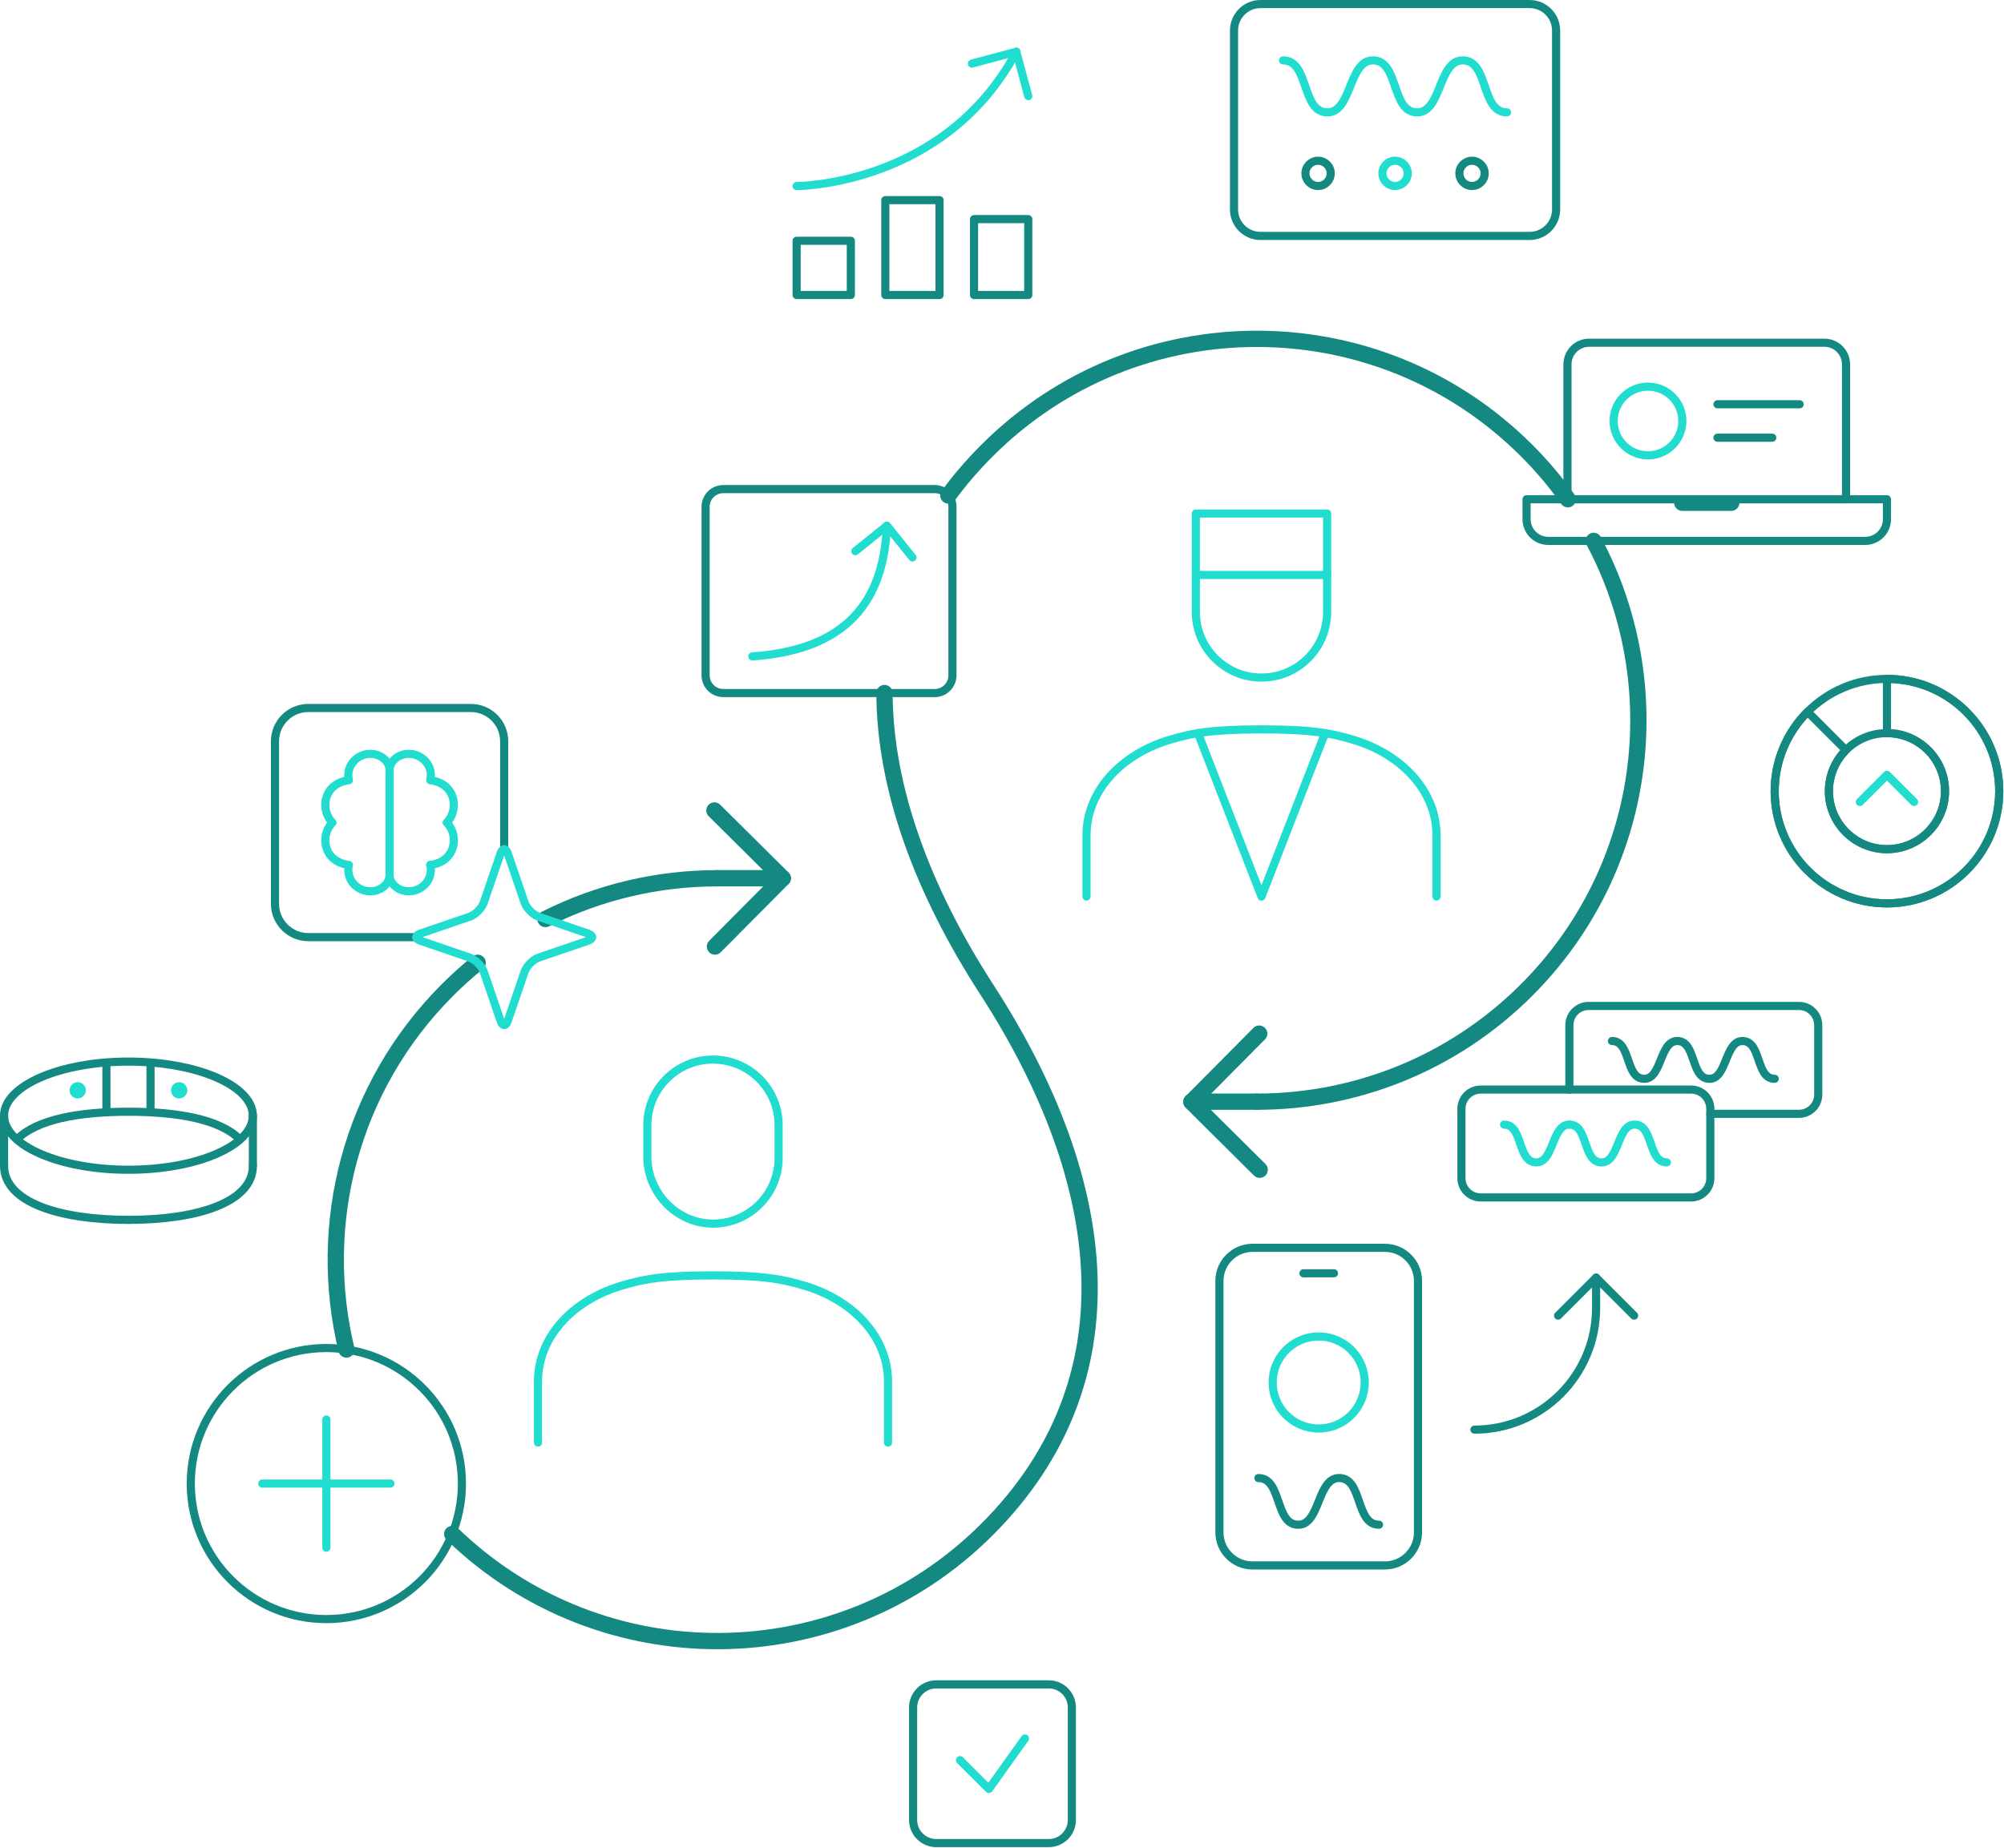 <?xml version="1.0" encoding="UTF-8"?> <svg xmlns="http://www.w3.org/2000/svg" viewBox="0 0 627.777 579" fill="none"> <g clip-path="url(#clip0_5709_2861)"> <path d="M300.738 551.531L309.785 560.568L321.081 544.744" stroke="#20DDD0" stroke-width="2.549" stroke-linecap="round" stroke-linejoin="round"></path> <path d="M328.536 527.792H293.281C289.282 527.792 286.043 531.031 286.043 535.03V570.285C286.043 574.281 289.282 577.52 293.281 577.52H328.536C332.532 577.52 335.771 574.281 335.771 570.285V535.03C335.771 531.031 332.532 527.792 328.536 527.792Z" stroke="#148982" stroke-width="2.549" stroke-linecap="round" stroke-linejoin="round"></path> <path d="M130.372 293.643H96.586C90.819 293.643 86.139 288.965 86.139 283.197V232.289C86.139 226.522 90.819 221.842 96.586 221.842H147.494C153.27 221.842 157.941 226.522 157.941 232.289V266.075" stroke="#148982" stroke-width="2.549" stroke-linecap="round" stroke-linejoin="round"></path> <path d="M122.041 241.351C122.041 237.682 117.404 234.964 113.217 236.799C110.389 238.03 108.495 241.071 109.293 244.476C101.157 245.496 100.222 253.895 104.146 257.751C100.222 261.607 101.157 270.007 109.293 271.026C108.486 274.432 110.389 277.471 113.217 278.703C117.413 280.538 122.041 277.821 122.041 274.153" stroke="#20DDD0" stroke-width="2.549" stroke-linecap="round" stroke-linejoin="round"></path> <path d="M122.041 274.143V241.351" stroke="#20DDD0" stroke-width="2.549" stroke-linecap="round" stroke-linejoin="round"></path> <path d="M122.041 274.143C122.041 277.811 126.678 280.53 130.865 278.696C133.694 277.464 135.588 274.422 134.789 271.019" stroke="#20DDD0" stroke-width="2.549" stroke-linecap="round" stroke-linejoin="round"></path> <path d="M122.041 241.351C122.041 237.682 126.678 234.964 130.865 236.798C133.694 238.03 135.588 241.071 134.789 244.476C142.926 245.495 143.86 253.895 139.936 257.751C143.86 261.607 142.926 270.007 134.789 271.026" stroke="#20DDD0" stroke-width="2.549" stroke-linecap="round" stroke-linejoin="round"></path> <path d="M479.18 1.274H394.86C390.281 1.274 386.57 4.985 386.57 9.563V65.635C386.57 70.213 390.281 73.924 394.86 73.924H479.18C483.758 73.924 487.469 70.213 487.469 65.635V9.563C487.469 4.985 483.758 1.274 479.18 1.274Z" stroke="#148982" stroke-width="2.549" stroke-miterlimit="10" stroke-linecap="round"></path> <path d="M437.022 27.067C438.414 31.034 439.731 35.204 443.977 35.204C451.587 35.204 450.575 18.922 458.187 18.922C462.433 18.922 463.75 23.093 465.142 27.059" stroke="#20DDD0" stroke-width="2.549" stroke-miterlimit="10" stroke-linecap="round"></path> <path d="M465.132 27.068C466.524 31.034 467.841 35.204 472.09 35.204" stroke="#20DDD0" stroke-width="2.549" stroke-miterlimit="10" stroke-linecap="round"></path> <path d="M401.942 18.931C406.191 18.931 407.505 23.101 408.9 27.068C410.292 31.034 411.609 35.204 415.855 35.204C423.464 35.204 422.455 18.923 430.065 18.923C434.311 18.923 435.628 23.093 437.02 27.059" stroke="#20DDD0" stroke-width="2.549" stroke-miterlimit="10" stroke-linecap="round"></path> <path d="M394.215 463.143C398.029 463.143 399.208 466.887 400.465 470.455C401.715 474.022 402.902 477.768 406.715 477.768C413.553 477.768 412.646 463.133 419.491 463.133C423.305 463.133 424.484 466.879 425.741 470.445C426.991 474.014 428.178 477.76 431.991 477.76" stroke="#148982" stroke-width="2.549" stroke-linecap="round" stroke-linejoin="round"></path> <path d="M40.242 366.532C61.763 366.532 79.209 358.945 79.209 349.588C79.209 340.229 61.763 332.644 40.242 332.644C18.721 332.644 1.275 340.229 1.275 349.588C1.275 358.945 18.721 366.532 40.242 366.532Z" stroke="#148982" stroke-width="2.549" stroke-linecap="round" stroke-linejoin="round"></path> <path d="M79.218 365.293C79.218 376.759 61.773 382.237 40.251 382.237C18.729 382.237 1.284 376.759 1.284 365.293" stroke="#148982" stroke-width="2.549" stroke-linecap="round" stroke-linejoin="round"></path> <path d="M5.363 356.978C11.461 350.848 24.42 348.356 40.243 348.356C56.066 348.356 69.015 350.855 75.114 356.978" stroke="#148982" stroke-width="2.549" stroke-linecap="round" stroke-linejoin="round"></path> <path d="M1.275 365.293V349.588" stroke="#148982" stroke-width="2.549" stroke-linecap="round" stroke-linejoin="round"></path> <path d="M79.219 365.293V349.588" stroke="#148982" stroke-width="2.549" stroke-linecap="round" stroke-linejoin="round"></path> <path d="M33.338 333.252V348.544" stroke="#148982" stroke-width="2.549" stroke-linecap="round" stroke-linejoin="round"></path> <path d="M47.157 333.304V348.544" stroke="#148982" stroke-width="2.549" stroke-linecap="round" stroke-linejoin="round"></path> <path d="M24.351 344.188C25.758 344.188 26.899 343.046 26.899 341.639C26.899 340.232 25.758 339.089 24.351 339.089C22.944 339.089 21.803 340.232 21.803 341.639C21.803 343.046 22.944 344.188 24.351 344.188Z" fill="#20DDD0"></path> <path d="M56.134 344.188C57.542 344.188 58.682 343.046 58.682 341.639C58.682 340.232 57.542 339.089 56.134 339.089C54.727 339.089 53.586 340.232 53.586 341.639C53.586 343.046 54.727 344.188 56.134 344.188Z" fill="#20DDD0"></path> <path d="M433.836 391.001H392.371C386.645 391.001 382.002 395.644 382.002 401.372V480.154C382.002 485.882 386.645 490.523 392.371 490.523H433.836C439.561 490.523 444.205 485.882 444.205 480.154V401.372C444.205 395.644 439.561 391.001 433.836 391.001Z" stroke="#148982" stroke-width="2.549" stroke-linecap="round" stroke-linejoin="round"></path> <path d="M408.312 398.976H417.884" stroke="#148982" stroke-width="2.549" stroke-linecap="round" stroke-linejoin="round"></path> <path fill-rule="evenodd" clip-rule="evenodd" d="M415.735 160.912H374.612V191.751C374.612 203.106 383.819 212.313 395.175 212.313C406.528 212.313 415.735 203.106 415.735 191.751V160.912Z" stroke="#20DDD0" stroke-width="2.549" stroke-linecap="round" stroke-linejoin="round"></path> <path d="M374.619 180.158H415.735" stroke="#20DDD0" stroke-width="2.549" stroke-linecap="round" stroke-linejoin="round"></path> <path d="M415.09 229.715L395.175 280.93L375.267 229.715" stroke="#20DDD0" stroke-width="2.549" stroke-linecap="round" stroke-linejoin="round"></path> <path d="M450.005 280.93V261.837C450.005 247.848 439.201 236.561 424.442 231.966C416.822 229.596 410.274 228.552 395.182 228.552C380.09 228.552 373.542 229.596 365.922 231.966C351.153 236.561 340.359 247.857 340.359 261.837V280.93" stroke="#20DDD0" stroke-width="2.549" stroke-linecap="round" stroke-linejoin="round"></path> <path d="M170.858 287.97C187.734 279.451 206.215 275.197 224.697 275.197" stroke="#148982" stroke-width="5.098" stroke-linecap="round" stroke-linejoin="round"></path> <path d="M108.526 422.867C99.082 383.731 109.631 340.756 140.18 310.197C143.213 307.166 146.372 304.319 149.642 301.688" stroke="#148982" stroke-width="5.098" stroke-linecap="round" stroke-linejoin="round"></path> <path d="M277.074 217.154C277.184 247.101 289 278.951 309.205 310.197C348.036 370.236 355.884 432.549 309.205 479.23C263.027 525.406 188.448 525.891 141.659 480.682" stroke="#148982" stroke-width="5.098" stroke-linecap="round" stroke-linejoin="round"></path> <path d="M297.084 155.256C300.626 150.423 304.652 145.726 309.205 141.174C355.884 94.504 431.557 94.504 478.235 141.174C483.033 145.972 487.339 151.085 491.153 156.436" stroke="#148982" stroke-width="5.098" stroke-linecap="round" stroke-linejoin="round"></path> <path d="M393.72 345.205C424.304 345.205 454.896 333.536 478.235 310.197C516.336 272.096 523.334 214.674 499.24 169.482" stroke="#148982" stroke-width="5.098" stroke-linecap="round" stroke-linejoin="round"></path> <path d="M394.612 366.532L373.217 345.29L394.46 323.887" stroke="#148982" stroke-width="5.098" stroke-linecap="round" stroke-linejoin="round"></path> <path d="M393.72 345.205H373.217" stroke="#148982" stroke-width="5.098" stroke-linecap="round" stroke-linejoin="round"></path> <path d="M223.804 253.955L245.207 275.197L223.966 296.59" stroke="#148982" stroke-width="5.098" stroke-linecap="round" stroke-linejoin="round"></path> <path d="M224.696 275.197H245.207" stroke="#148982" stroke-width="5.098" stroke-linecap="round" stroke-linejoin="round"></path> <path fill-rule="evenodd" clip-rule="evenodd" d="M223.348 332.007C211.992 332.007 202.786 341.214 202.786 352.57V362.386C202.786 373.912 212.222 383.629 223.747 383.409C234.915 383.196 243.91 374.075 243.91 362.854V352.577C243.91 341.221 234.703 332.014 223.348 332.014V332.007Z" stroke="#20DDD0" stroke-width="2.549" stroke-linecap="round" stroke-linejoin="round"></path> <path d="M278.179 452.017V432.924C278.179 418.936 267.375 407.648 252.615 403.052C244.997 400.683 238.448 399.638 223.356 399.638C208.263 399.638 201.715 400.683 194.097 403.052C179.327 407.648 168.532 418.944 168.532 432.924V452.017" stroke="#20DDD0" stroke-width="2.549" stroke-linecap="round" stroke-linejoin="round"></path> <path d="M413.096 447.616C421.06 447.616 427.516 441.161 427.516 433.196C427.516 425.231 421.06 418.774 413.096 418.774C405.131 418.774 398.673 425.231 398.673 433.196C398.673 441.161 405.131 447.616 413.096 447.616Z" stroke="#20DDD0" stroke-width="2.549" stroke-linecap="round" stroke-linejoin="round"></path> <path d="M412.906 58.28C415.092 58.28 416.864 56.508 416.864 54.322C416.864 52.137 415.092 50.365 412.906 50.365C410.722 50.365 408.95 52.137 408.95 54.322C408.95 56.508 410.722 58.28 412.906 58.28Z" stroke="#148982" stroke-width="2.549" stroke-miterlimit="10" stroke-linecap="round"></path> <path d="M437.02 58.28C439.206 58.28 440.978 56.508 440.978 54.322C440.978 52.137 439.206 50.365 437.02 50.365C434.835 50.365 433.064 52.137 433.064 54.322C433.064 56.508 434.835 58.28 437.02 58.28Z" stroke="#20DDD0" stroke-width="2.549" stroke-miterlimit="10" stroke-linecap="round"></path> <path d="M461.131 58.28C463.318 58.28 465.09 56.508 465.09 54.322C465.09 52.137 463.318 50.365 461.131 50.365C458.944 50.365 457.172 52.137 457.172 54.322C457.172 56.508 458.944 58.28 461.131 58.28Z" stroke="#148982" stroke-width="2.549" stroke-miterlimit="10" stroke-linecap="round"></path> <path d="M491.623 341.434V321.228C491.623 317.9 494.324 315.208 497.646 315.208H563.56C566.891 315.208 569.583 317.909 569.583 321.228V342.988C569.583 346.319 566.881 349.011 563.56 349.011H535.787" stroke="#148982" stroke-width="2.549" stroke-linecap="round" stroke-linejoin="round"></path> <path d="M504.973 326.199C508.057 326.199 509.017 329.23 510.026 332.117C511.038 335.006 511.998 338.037 515.082 338.037C520.617 338.037 519.88 326.199 525.408 326.199C528.492 326.199 529.452 329.23 530.461 332.117C531.474 335.006 532.433 338.037 535.515 338.037C541.053 338.037 540.313 326.199 545.843 326.199C548.925 326.199 549.887 329.23 550.897 332.117C551.906 335.006 552.866 338.037 555.95 338.037" stroke="#148982" stroke-width="2.549" stroke-linecap="round" stroke-linejoin="round"></path> <path d="M478.213 156.436H591.112V162.687C591.112 166.441 588.073 169.482 584.317 169.482H485.008C481.254 169.482 478.213 166.441 478.213 162.687V156.436Z" stroke="#148982" stroke-width="2.549" stroke-linecap="round" stroke-linejoin="round"></path> <path d="M497.823 107.388H571.502C575.256 107.388 578.294 110.428 578.294 114.182V156.436H491.028V114.182C491.028 110.428 494.069 107.388 497.823 107.388Z" stroke="#148982" stroke-width="2.549" stroke-linecap="round" stroke-linejoin="round"></path> <path d="M524.551 156.436H544.781C544.851 156.436 544.901 156.487 544.901 156.555V157.54C544.901 158.95 543.764 160.088 542.352 160.088H526.98C525.571 160.088 524.434 158.95 524.434 157.54V156.555C524.434 156.487 524.484 156.436 524.551 156.436Z" fill="#148982"></path> <path d="M516.251 142.677C522.194 142.677 527.013 137.859 527.013 131.916C527.013 125.973 522.194 121.155 516.251 121.155C510.309 121.155 505.49 125.973 505.49 131.916C505.49 137.859 510.309 142.677 516.251 142.677Z" stroke="#20DDD0" stroke-width="2.549" stroke-linecap="round" stroke-linejoin="round"></path> <path d="M538.014 126.676H563.765" stroke="#148982" stroke-width="2.549" stroke-linecap="round" stroke-linejoin="round"></path> <path d="M538.014 137.148H546.601H555.178" stroke="#148982" stroke-width="2.549" stroke-linecap="round" stroke-linejoin="round"></path> <path fill-rule="evenodd" clip-rule="evenodd" d="M591.112 212.729C610.503 212.729 626.282 228.509 626.282 247.899C626.282 267.29 610.503 283.069 591.112 283.069C571.722 283.069 555.942 267.29 555.942 247.899C555.942 228.509 571.722 212.729 591.112 212.729ZM591.112 229.715C581.081 229.715 572.929 237.877 572.929 247.899C572.929 257.921 581.081 266.083 591.112 266.083C601.141 266.083 609.296 257.921 609.296 247.899C609.296 237.877 601.141 229.715 591.112 229.715Z" stroke="#148982" stroke-width="2.549" stroke-linecap="round" stroke-linejoin="round"></path> <path fill-rule="evenodd" clip-rule="evenodd" d="M591.112 283.069C571.722 283.069 555.942 267.29 555.942 247.899C555.942 238.642 559.696 229.579 566.244 223.031L578.252 235.04C574.863 238.429 572.929 243.109 572.929 247.899C572.929 257.931 581.091 266.083 591.112 266.083C601.134 266.083 609.296 257.931 609.296 247.899C609.296 237.869 601.134 229.715 591.112 229.715V212.729C610.503 212.729 626.282 228.509 626.282 247.899C626.282 267.29 610.503 283.069 591.112 283.069Z" stroke="#148982" stroke-width="2.549" stroke-linecap="round" stroke-linejoin="round"></path> <path d="M599.607 251.296L591.112 242.803L582.62 251.296" stroke="#20DDD0" stroke-width="2.549" stroke-linecap="round" stroke-linejoin="round"></path> <path d="M461.878 447.966C482.933 447.966 499.997 430.902 499.997 409.847V400.343" stroke="#148982" stroke-width="2.549" stroke-linecap="round" stroke-linejoin="round"></path> <path d="M511.903 412.243L499.995 400.335L488.089 412.243" stroke="#148982" stroke-width="2.549" stroke-linecap="round" stroke-linejoin="round"></path> <path d="M266.535 75.453H249.55V92.44H266.535V75.453Z" stroke="#148982" stroke-width="2.549" stroke-linecap="round" stroke-linejoin="round"></path> <path d="M294.323 62.713H277.336V92.44H294.323V62.713Z" stroke="#148982" stroke-width="2.549" stroke-linecap="round" stroke-linejoin="round"></path> <path d="M322.116 68.659H305.129V92.44H322.116V68.659Z" stroke="#148982" stroke-width="2.549" stroke-linecap="round" stroke-linejoin="round"></path> <path d="M249.549 58.306C249.549 58.306 295.922 58.306 318.387 16.205" stroke="#20DDD0" stroke-width="2.549" stroke-linecap="round" stroke-linejoin="round"></path> <path d="M322.113 30.125L318.384 16.205L304.464 19.933" stroke="#20DDD0" stroke-width="2.549" stroke-linecap="round" stroke-linejoin="round"></path> <path d="M292.821 153.26H226.583C223.52 153.26 221.037 155.743 221.037 158.806V211.616C221.037 214.679 223.52 217.162 226.583 217.162H292.821C295.885 217.162 298.366 214.679 298.366 211.616V158.806C298.366 155.743 295.885 153.26 292.821 153.26Z" stroke="#148982" stroke-width="2.549" stroke-linecap="round" stroke-linejoin="round"></path> <path d="M285.833 174.671L277.866 164.734L267.937 172.709" stroke="#20DDD0" stroke-width="2.549" stroke-linecap="round" stroke-linejoin="round"></path> <path d="M235.679 205.679C262.254 203.845 276.854 191.173 277.796 164.759" stroke="#20DDD0" stroke-width="2.549" stroke-linecap="round" stroke-linejoin="round"></path> <path d="M102.235 507.332C125.688 507.332 144.701 488.319 144.701 464.867C144.701 441.413 125.688 422.4 102.235 422.4C78.781 422.4 59.769 441.413 59.769 464.867C59.769 488.319 78.781 507.332 102.235 507.332Z" stroke="#148982" stroke-width="2.549" stroke-linecap="round" stroke-linejoin="round"></path> <path d="M102.235 484.945V444.797" stroke="#20DDD0" stroke-width="2.549" stroke-linecap="round" stroke-linejoin="round"></path> <path d="M122.306 464.867H82.158" stroke="#20DDD0" stroke-width="2.549" stroke-linecap="round" stroke-linejoin="round"></path> <path fill-rule="evenodd" clip-rule="evenodd" d="M156.795 267.467C157.423 265.626 158.459 265.626 159.088 267.467L164.32 282.772C164.948 284.616 166.978 286.646 168.821 287.273L184.126 292.506C185.969 293.133 185.969 294.17 184.126 294.798L168.821 300.031C166.978 300.658 164.948 302.687 164.32 304.532L159.088 319.836C158.459 321.681 157.423 321.681 156.795 319.836L151.563 304.532C150.934 302.687 148.905 300.658 147.061 300.031L131.757 294.798C129.914 294.17 129.914 293.133 131.757 292.506L147.061 287.273C148.905 286.646 150.934 284.616 151.563 282.772L156.795 267.467Z" stroke="#20DDD0" stroke-width="2.549" stroke-linecap="round" stroke-linejoin="round"></path> <path fill-rule="evenodd" clip-rule="evenodd" d="M529.757 375.212H463.84C460.511 375.212 457.817 372.513 457.817 369.191V347.432C457.817 344.103 460.519 341.409 463.84 341.409H529.757C533.086 341.409 535.777 344.11 535.777 347.432V369.191C535.777 372.52 533.076 375.212 529.757 375.212Z" stroke="#148982" stroke-width="2.549" stroke-linecap="round" stroke-linejoin="round"></path> <path d="M517.119 358.303C518.128 361.189 519.088 364.223 522.172 364.223" stroke="#20DDD0" stroke-width="2.549" stroke-linecap="round" stroke-linejoin="round"></path> <path d="M491.623 352.39C494.707 352.39 495.666 355.424 496.676 358.31C497.688 361.199 498.648 364.231 501.729 364.231C507.267 364.231 506.527 352.39 512.058 352.39C515.142 352.39 516.102 355.424 517.111 358.31" stroke="#20DDD0" stroke-width="2.549" stroke-linecap="round" stroke-linejoin="round"></path> <path d="M471.17 352.39C474.254 352.39 475.214 355.424 476.223 358.31C477.235 361.199 478.195 364.231 481.276 364.231C486.814 364.231 486.075 352.39 491.605 352.39" stroke="#20DDD0" stroke-width="2.549" stroke-linecap="round" stroke-linejoin="round"></path> </g> <defs> <clipPath id="clip0_5709_2861"> <rect width="156.888" height="144.699" fill="white" transform="scale(4)"></rect> </clipPath> </defs> </svg> 